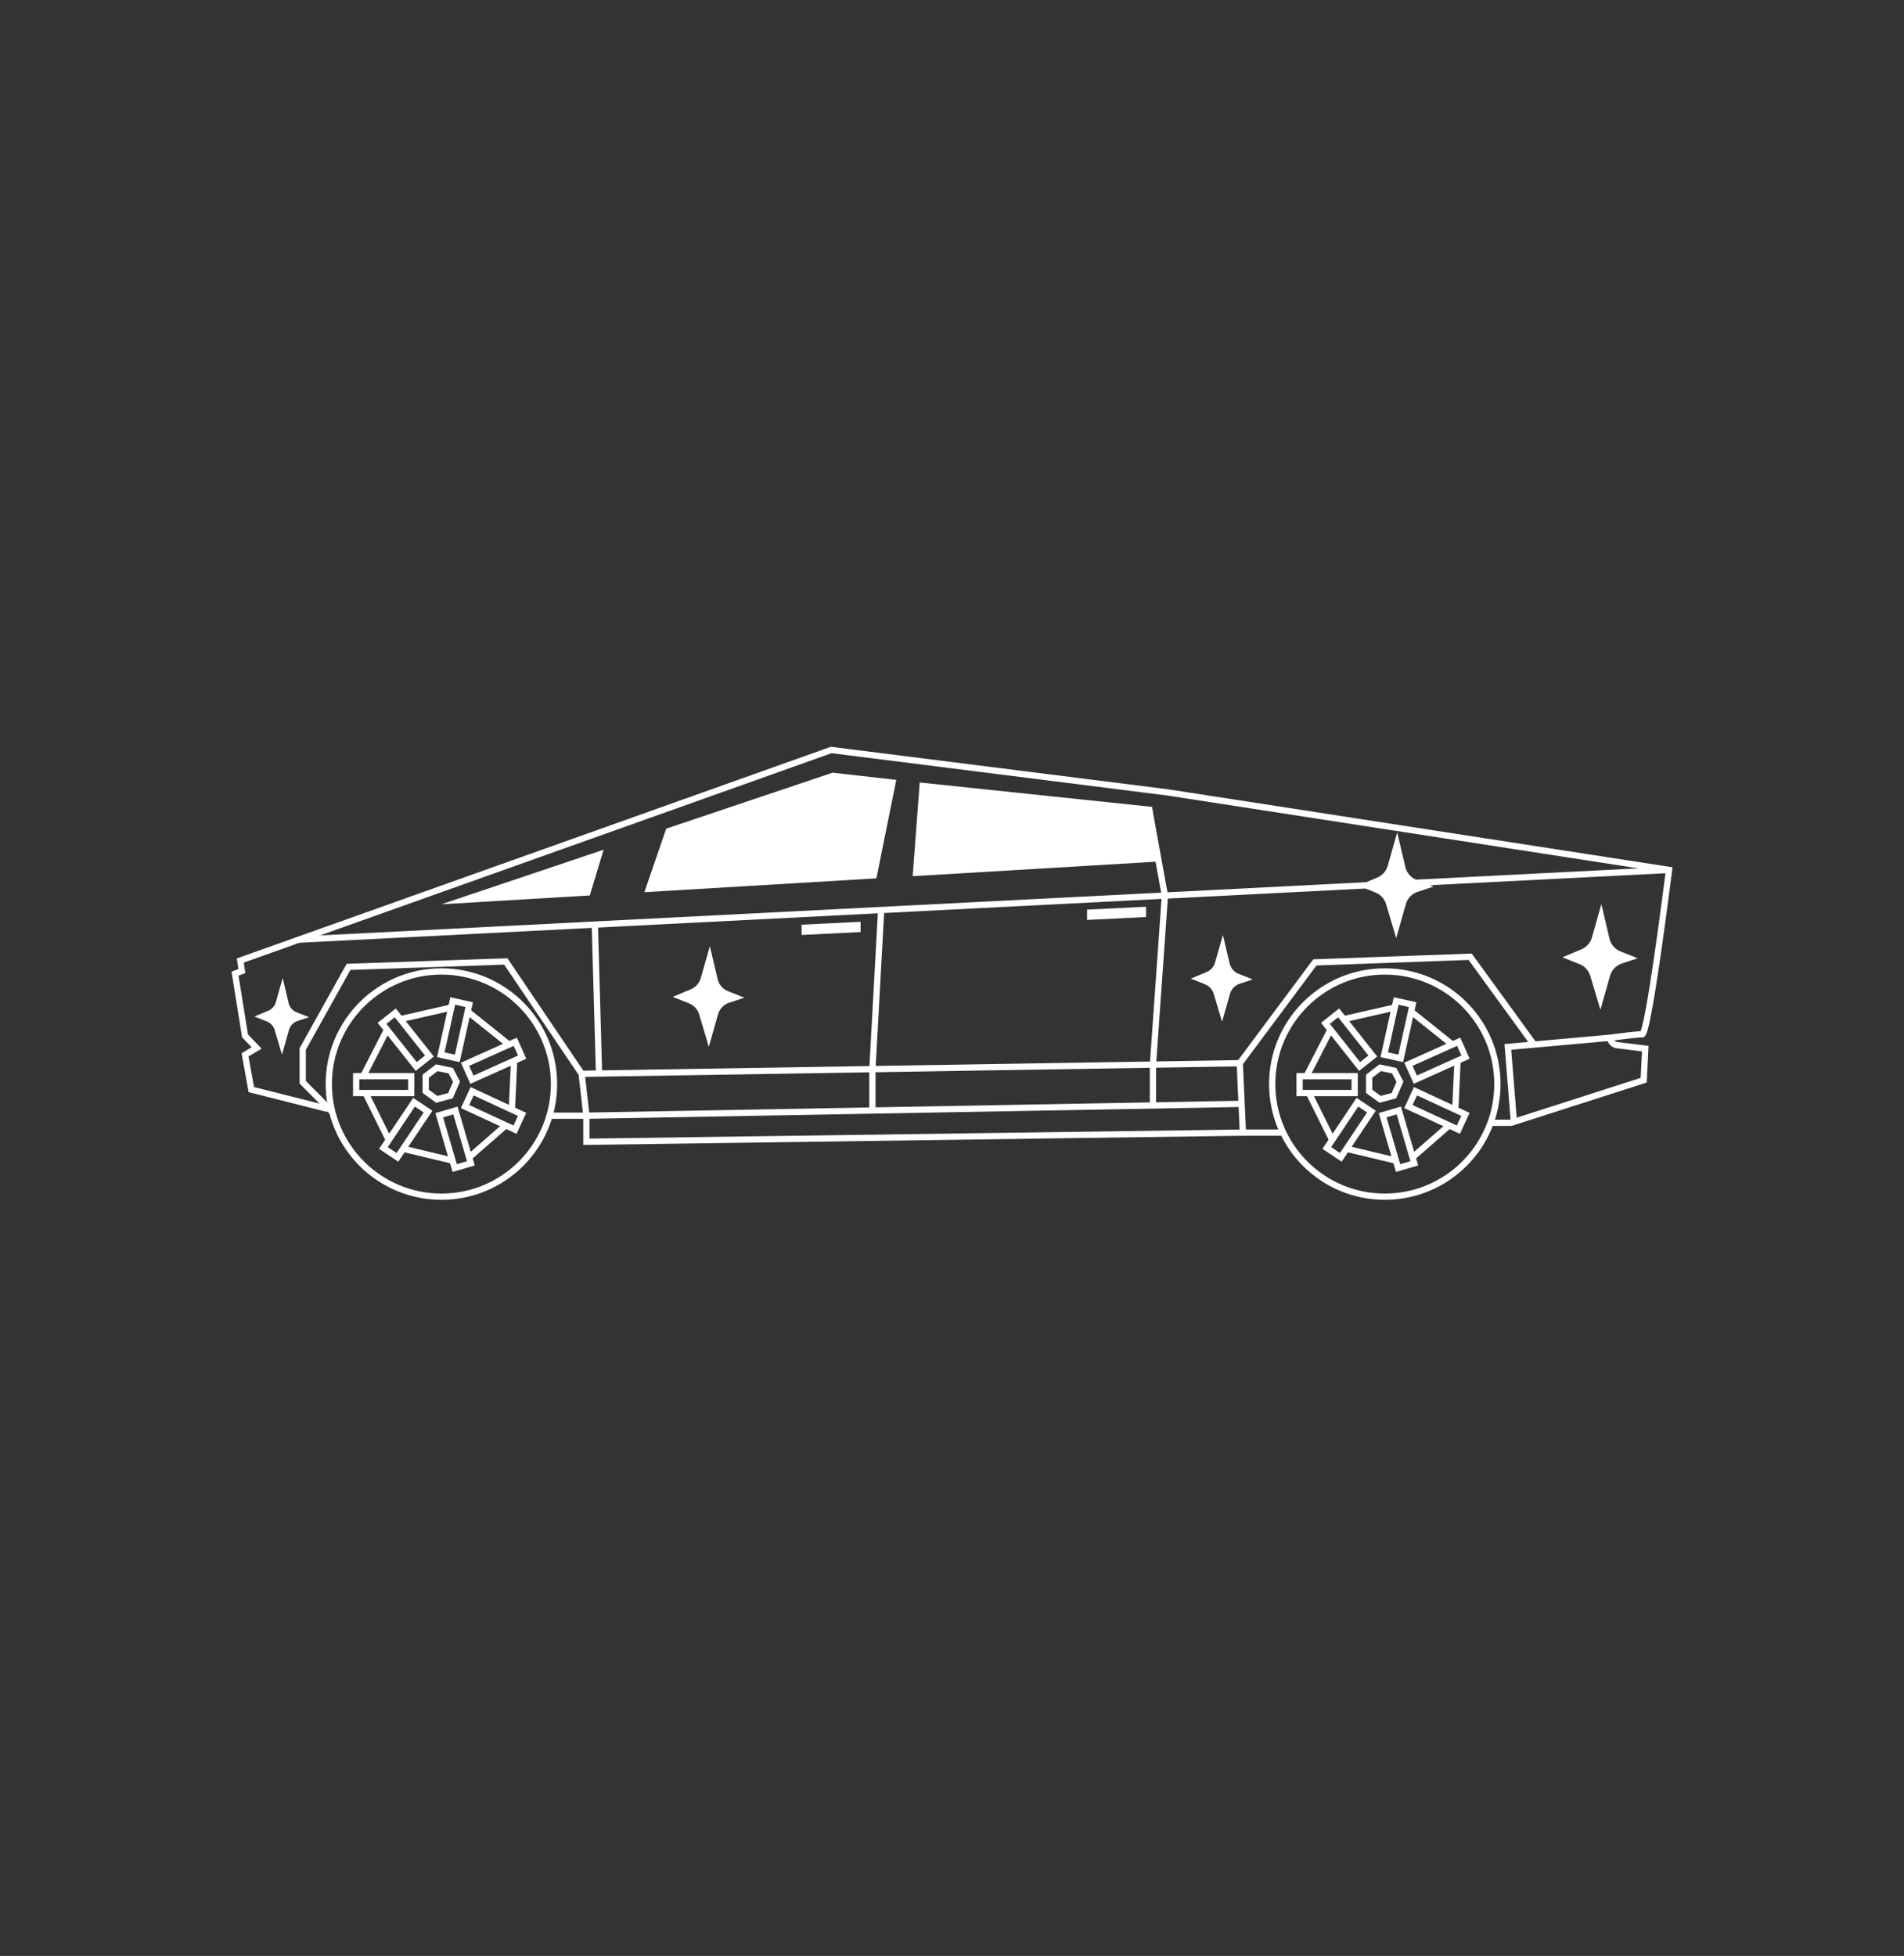 <svg xmlns="http://www.w3.org/2000/svg" viewBox="0 0 1051.42 1080"><rect x="0" y="0" width="1051.42" height="1080" fill="#333333" stroke="none"/><defs><style>.cls-1{fill:none;stroke:#fff;stroke-miterlimit:10;stroke-width:3.46px;}.cls-2{fill:#fff;}</style></defs><g id="Шар_3" data-name="Шар 3"><path class="cls-1" d="M847.09,576.77l-35.25-48.49-85.75,3.12-41.46,55.65,1.71,38.33-362.52,5.06V616l-2.62-23.13-41.89-62-86.84,3-25.31,45.36v18.35l13.66,13.72a.49.49,0,0,1-.47.82L138.8,601.64l-3.49-19.2,6.4-3.79-6.4-6.69-5.53-34.32,3.78-1.46-.87-5.82L459,414.11l186,23.45,276.66,42.77s-11.35,90.76-14.84,90.76S889.2,573,889.2,573h0a4.29,4.29,0,0,0,3.76,4.08L908.55,579l-.88,17.45L836,619.45l-3.34-41.38L889.2,573"/><polygon class="cls-2" points="243.75 499.31 325.69 494.43 333.33 469.18 243.75 499.31"/><polygon class="cls-2" points="459.75 426.65 367.88 457.55 355.84 492.63 483.97 484.99 494.94 430.61 459.75 426.65"/><polygon class="cls-2" points="636.22 445.53 507.89 432.06 503.98 483.8 639.09 475.75 636.22 445.53"/><line class="cls-1" x1="165.24" y1="518.82" x2="921.64" y2="480.33"/><polygon class="cls-2" points="442.65 510.58 442.65 516.25 475.24 514.65 475.24 508.98 442.65 510.58"/><polygon class="cls-2" points="600.29 502.26 600.29 507.94 632.87 506.34 632.87 500.66 600.29 502.26"/><line class="cls-1" x1="321.2" y1="592.91" x2="684.63" y2="587.05"/><polyline class="cls-1" points="634.51 446.29 643.27 494.53 636.68 587.83 636.68 610.37"/><polyline class="cls-1" points="685.63 609.49 323.82 616.04 303.31 616.04"/><polyline class="cls-1" points="486.58 502.52 481.76 590.32 481.76 613.18"/><line class="cls-1" x1="328.47" y1="510.59" x2="330.8" y2="592.75"/><circle class="cls-1" cx="243.75" cy="598.58" r="62.18"/><rect class="cls-1" x="196.69" y="594.22" width="30.4" height="9.31"/><rect class="cls-1" x="208.85" y="619.19" width="30.4" height="9.31" transform="translate(-418.99 462.96) rotate(-56.2)"/><rect class="cls-1" x="257.35" y="581.06" width="30.4" height="9.31" transform="translate(-215.98 163) rotate(-24.18)"/><rect class="cls-1" x="267.9" y="597.99" width="9.31" height="30.4" transform="translate(-398.4 602.9) rotate(-65.16)"/><rect class="cls-1" x="236.07" y="563.9" width="30.4" height="9.31" transform="translate(-358.24 690.6) rotate(-77.48)"/><rect class="cls-1" x="246.61" y="613.88" width="9.31" height="30.4" transform="translate(-166.62 95.94) rotate(-16.32)"/><rect class="cls-1" x="219.39" y="558.9" width="9.31" height="30.4" transform="translate(-308.02 263.14) rotate(-38.38)"/><polygon class="cls-1" points="241.2 607.02 235.09 602.58 235.09 594.22 241.2 589.56 248.91 591.16 252.11 597.27 248.76 604.98 241.2 607.02"/><line class="cls-1" x1="201.85" y1="603.53" x2="214.7" y2="629.44"/><line class="cls-1" x1="222.63" y1="634.32" x2="249.85" y2="640.82"/><line class="cls-1" x1="259.04" y1="639.07" x2="279.23" y2="621.41"/><line class="cls-1" x1="200.55" y1="594.22" x2="213.72" y2="568.56"/><line class="cls-1" x1="220.99" y1="562.74" x2="249.22" y2="556.32"/><line class="cls-1" x1="258.26" y1="558.55" x2="281.06" y2="576.79"/><line class="cls-1" x1="283.91" y1="585.71" x2="282.66" y2="612.74"/><circle class="cls-1" cx="764.71" cy="598.58" r="62.18"/><rect class="cls-1" x="717.66" y="594.22" width="30.4" height="9.31"/><rect class="cls-1" x="729.81" y="619.19" width="30.4" height="9.31" transform="translate(-187.85 895.86) rotate(-56.2)"/><rect class="cls-1" x="778.32" y="581.06" width="30.4" height="9.31" transform="translate(-170.28 376.37) rotate(-24.18)"/><rect class="cls-1" x="788.86" y="597.99" width="9.31" height="30.4" transform="translate(-96.31 1075.66) rotate(-65.16)"/><rect class="cls-1" x="757.04" y="563.9" width="30.4" height="9.31" transform="translate(49.8 1199.18) rotate(-77.48)"/><rect class="cls-1" x="767.58" y="613.88" width="9.31" height="30.4" transform="translate(-145.64 242.31) rotate(-16.32)"/><rect class="cls-1" x="740.36" y="558.9" width="9.31" height="30.4" transform="translate(-195.46 586.58) rotate(-38.38)"/><polygon class="cls-1" points="762.17 607.02 756.06 602.58 756.06 594.22 762.17 589.56 769.88 591.16 773.08 597.27 769.73 604.98 762.17 607.02"/><line class="cls-1" x1="722.82" y1="603.53" x2="735.67" y2="629.44"/><line class="cls-1" x1="743.6" y1="634.32" x2="770.82" y2="640.82"/><line class="cls-1" x1="780.01" y1="639.07" x2="800.2" y2="621.41"/><line class="cls-1" x1="721.51" y1="594.22" x2="734.68" y2="568.56"/><line class="cls-1" x1="741.96" y1="562.74" x2="770.18" y2="556.32"/><line class="cls-1" x1="779.23" y1="558.55" x2="802.03" y2="576.79"/><line class="cls-1" x1="804.88" y1="585.71" x2="803.63" y2="612.74"/><line class="cls-1" x1="834.36" y1="619.96" x2="822.57" y2="619.96"/><line class="cls-1" x1="686.34" y1="625.38" x2="708.59" y2="625.38"/><path class="cls-2" d="M164.32,563.75l6.33-2.09-6.87-2.72a7.34,7.34,0,0,1-4.42-5.13L156.1,540l-3.77,13.33a7.33,7.33,0,0,1-4.21,4.76l-7.62,3.19,6.87,2.73a7.31,7.31,0,0,1,4.3,4.71l4.05,13.54,3.86-13.56A7.3,7.3,0,0,1,164.32,563.75Z"/><path class="cls-2" d="M782.89,492.42l8.74-2.88-9.48-3.76a10.08,10.08,0,0,1-6.1-7.07l-4.5-19.07L766.34,478a10.13,10.13,0,0,1-5.81,6.57L750,489l9.49,3.78a10.12,10.12,0,0,1,5.94,6.49L771,518l5.32-18.72A10.13,10.13,0,0,1,782.89,492.42Z"/><path class="cls-2" d="M895.64,532l8.74-2.89-9.48-3.76a10.12,10.12,0,0,1-6.11-7.07l-4.49-19.06-5.21,18.4a10.1,10.1,0,0,1-5.82,6.56l-10.51,4.41,9.48,3.77a10.07,10.07,0,0,1,5.94,6.49l5.59,18.7,5.32-18.72A10.11,10.11,0,0,1,895.64,532Z"/><path class="cls-2" d="M402.75,553.63l8.31-2.75-9-3.57a9.6,9.6,0,0,1-5.8-6.73L392,522.46,387,540a9.59,9.59,0,0,1-5.53,6.24l-10,4.19,9,3.59a9.61,9.61,0,0,1,5.65,6.17l5.31,17.78,5.06-17.8A9.6,9.6,0,0,1,402.75,553.63Z"/><path class="cls-2" d="M684.58,543.18l7.17-2.38L684,537.72a8.33,8.33,0,0,1-5-5.8l-3.69-15.65L671,531.37a8.32,8.32,0,0,1-4.77,5.39l-8.63,3.61,7.78,3.1a8.32,8.32,0,0,1,4.88,5.33l4.58,15.35,4.37-15.37A8.28,8.28,0,0,1,684.58,543.18Z"/></g></svg>